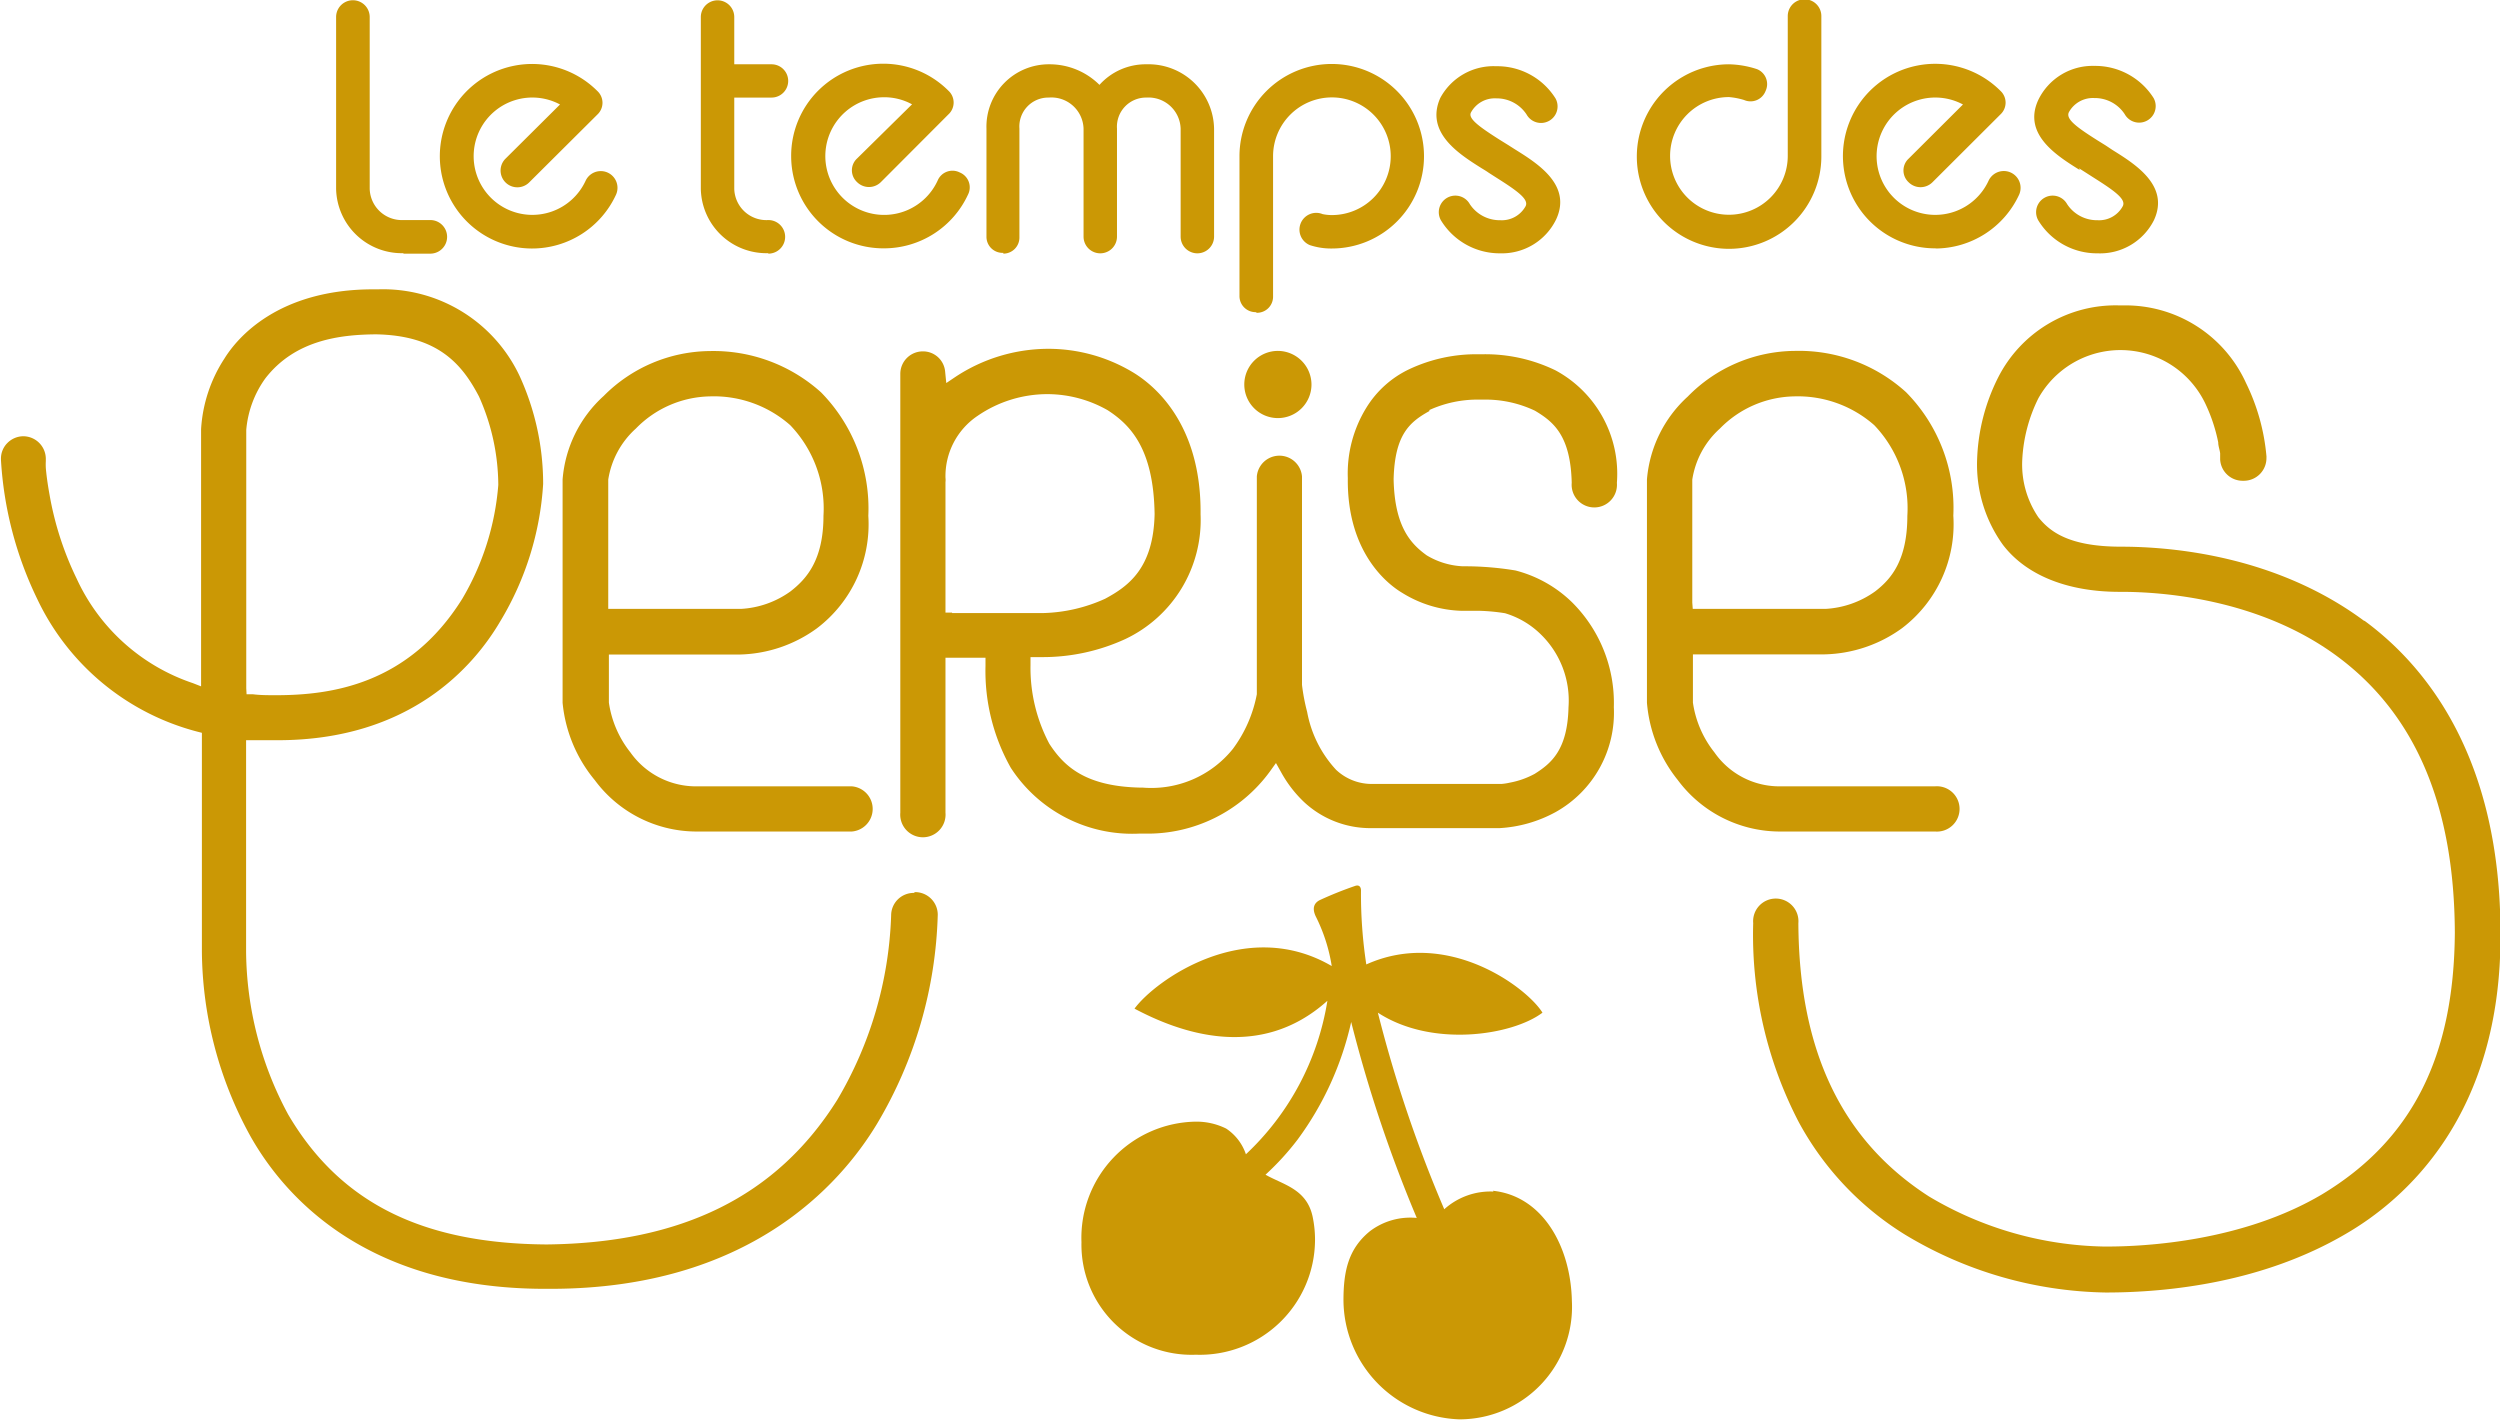 <svg xmlns="http://www.w3.org/2000/svg" viewBox="0 0 155.53 88.35"><defs><style>.cls-1{fill:#cb9805;}</style></defs><title>Fichier 21BV-</title><g id="Calque_2" data-name="Calque 2"><g id="Calque_1-2" data-name="Calque 1"><path class="cls-1" d="M92.92,74.13a4.29,4.29,0,0,0-3.07,1.1A82.1,82.1,0,0,1,85.72,63c3.37,2.2,8.38,1.41,10.24,0C95,61.44,90.05,57.72,85,60a29.12,29.12,0,0,1-.33-4.61c0-.13-.06-.39-.38-.27A23.54,23.54,0,0,0,82.1,56c-.35.18-.48.5-.25,1a10.51,10.51,0,0,1,1,3.1c-5.38-3.14-11,.91-12.27,2.65,2.73,1.45,7.74,3.34,12-.49a16.71,16.71,0,0,1-5.07,9.55,3.1,3.1,0,0,0-1.23-1.6,4.16,4.16,0,0,0-1.89-.43,7.23,7.23,0,0,0-7.11,7.5,6.85,6.85,0,0,0,7.11,7,7.17,7.17,0,0,0,7.42-7.12,6.94,6.94,0,0,0-.16-1.52c-.39-1.69-1.84-1.94-2.92-2.56a16.53,16.53,0,0,0,2-2.19,19.45,19.45,0,0,0,3.33-7.31,84.7,84.7,0,0,0,4.08,12.19,4.16,4.16,0,0,0-2.92.83c-1.33,1.09-1.64,2.46-1.64,4.31a7.46,7.46,0,0,0,7.21,7.39,7,7,0,0,0,7-7.36c-.07-3.4-1.82-6.54-4.92-6.86"/><path class="cls-1" d="M56.84,55.55a1.4,1.4,0,0,0-1.4,1.4,24.05,24.05,0,0,1-3.35,11.47c-3.76,6-9.67,8.91-18.08,9-7.77-.05-12.88-2.62-16.09-8.1A21.67,21.67,0,0,1,15.31,59.2v-.06h0V46.05l.44,0c.4,0,.82,0,1.23,0h.3c8.27,0,12.23-4.64,13.85-7.41a18.73,18.73,0,0,0,2.66-8.53,16.11,16.11,0,0,0-1.46-6.71A9.39,9.39,0,0,0,23.53,18h-.31c-5.91,0-8.45,3-9.26,4.31a9,9,0,0,0-1.45,4.39v16L12,42.5A12.25,12.25,0,0,1,4.77,36a19.58,19.58,0,0,1-1.68-5.18c-.14-.76-.21-1.35-.24-1.71a4.06,4.06,0,0,1,0-.42h0v-.18a1.41,1.41,0,0,0-1.4-1.37h0a1.41,1.41,0,0,0-1,.43,1.37,1.37,0,0,0-.39,1v.05a22.83,22.83,0,0,0,2.25,8.63,15.28,15.28,0,0,0,9.94,8.26l.31.08V59.2a24.18,24.18,0,0,0,3,11.45c2,3.57,7,9.53,18.35,9.53h.35c12.27,0,18-6.44,20.31-10.28a26.82,26.82,0,0,0,3.77-13,1.41,1.41,0,0,0-1.41-1.4M15.32,42.82V26.75a6.4,6.4,0,0,1,1.18-3.2c1.85-2.4,4.65-2.73,6.87-2.75,3.91.06,5.4,1.9,6.43,3.87A13.59,13.59,0,0,1,31,30.17a16.46,16.46,0,0,1-2.24,7.08c-3.35,5.37-8.22,6-11.59,6h0c-.51,0-1,0-1.45-.06l-.38,0Z"/><path class="cls-1" d="M37.84,40.72H46a8.47,8.47,0,0,0,4.82-1.63,8.12,8.12,0,0,0,3.2-7,10.31,10.31,0,0,0-2.94-7.68,10,10,0,0,0-6.93-2.57h0a9.41,9.41,0,0,0-6.59,2.79A7.83,7.83,0,0,0,35,29.83V43.72A8.85,8.85,0,0,0,37,48.53a7.88,7.88,0,0,0,6.23,3.2H53a1.41,1.41,0,0,0,0-2.81H43.22a5,5,0,0,1-4-2.11,6.46,6.46,0,0,1-1.34-3.1v-3Zm0-3.23V29.84a5.38,5.38,0,0,1,1.72-3.18,6.59,6.59,0,0,1,4.6-2,7.18,7.18,0,0,1,5,1.79,7.48,7.48,0,0,1,2.07,5.64c0,2.76-1.06,3.93-2.05,4.7a5.81,5.81,0,0,1-3.08,1.09H37.84Z"/><path class="cls-1" d="M110.66,51.73h9.72a1.41,1.41,0,1,0,0-2.81h-9.72a4.92,4.92,0,0,1-4-2.11,6.46,6.46,0,0,1-1.34-3.1v-3h8.18a8.52,8.52,0,0,0,4.83-1.63,8.12,8.12,0,0,0,3.19-7,10.24,10.24,0,0,0-2.94-7.68,9.92,9.92,0,0,0-6.92-2.57h0A9.41,9.41,0,0,0,105,24.67a7.83,7.83,0,0,0-2.54,5.16V43.72a8.83,8.83,0,0,0,1.92,4.81,7.92,7.92,0,0,0,6.25,3.2Zm-5.38-14.24V29.84A5.36,5.36,0,0,1,107,26.66a6.62,6.62,0,0,1,4.6-2,7.2,7.2,0,0,1,5,1.79,7.48,7.48,0,0,1,2.06,5.64c0,2.76-1,3.93-2,4.7a5.84,5.84,0,0,1-3.09,1.09h-8.26Z"/><path class="cls-1" d="M88.92,25.51h0A7.24,7.24,0,0,1,92,24.86h.49a7.15,7.15,0,0,1,3,.69h0c1.16.69,2.22,1.55,2.29,4.49a1.41,1.41,0,1,0,2.81,0,7.31,7.31,0,0,0-3.82-7,10,10,0,0,0-4.57-1H92a9.77,9.77,0,0,0-4.33.93A6.29,6.29,0,0,0,85,25.37a7.8,7.8,0,0,0-1.15,4.38c-.06,4.71,2.57,6.65,3.38,7.13A7.38,7.38,0,0,0,90.94,38h0s.52,0,1.13,0a12.09,12.09,0,0,1,1.56.15,5.35,5.35,0,0,1,2.17,1.26A5.75,5.75,0,0,1,97.58,44c-.06,2.65-1.07,3.49-2.1,4.14h0a5.19,5.19,0,0,1-1.55.55,3.61,3.61,0,0,1-.51.08h-8a3.23,3.23,0,0,1-2.3-.88,7.21,7.21,0,0,1-1.8-3.6A12.26,12.26,0,0,1,81,42.61c0-.28,0-.46,0-.55V42h0V29.64a1.41,1.41,0,0,0-2.81,0V43.19a8.27,8.27,0,0,1-1.49,3.4A6.51,6.51,0,0,1,71.11,49H71c-3.5-.06-4.82-1.35-5.72-2.73a10.09,10.09,0,0,1-1.17-4.89v-.5h.76A12.27,12.27,0,0,0,70,39.76,8.19,8.19,0,0,0,74.69,32c.06-5.75-3-8.13-4.28-8.88A10.22,10.22,0,0,0,65.2,21.7h0a10.51,10.51,0,0,0-5.75,1.74l-.58.39-.07-.7a1.38,1.38,0,0,0-1.39-1.27,1.4,1.4,0,0,0-1.4,1.4v27.3a1.41,1.41,0,1,0,2.81,0V40.92h2.49v.51a12.27,12.27,0,0,0,1.57,6.33,9,9,0,0,0,8,4.1h.3A9.42,9.42,0,0,0,79,48l.38-.53.32.57a7.56,7.56,0,0,0,1.4,1.83,6.05,6.05,0,0,0,4.18,1.65h8a8.22,8.22,0,0,0,3.5-1A7.08,7.08,0,0,0,100.4,44a8.82,8.82,0,0,0-2.63-6.56,7.84,7.84,0,0,0-3.49-1.95,19.45,19.45,0,0,0-3-.26H91a4.77,4.77,0,0,1-2.24-.68c-1-.72-2-1.79-2.06-4.74h0c.07-2.78,1-3.56,2.23-4.24M59.23,38.11h-.41V30a1.27,1.27,0,0,0,0-.28,4.52,4.52,0,0,1,2-3.85,7.68,7.68,0,0,1,4.29-1.35h.11a7.61,7.61,0,0,1,3.69,1c1.42.92,2.86,2.4,2.92,6.46-.07,3.37-1.63,4.49-3.08,5.27a9.88,9.88,0,0,1-3.85.89H59.23Z"/><path class="cls-1" d="M147.07,38.62c-5.4-4-11.79-4.61-15.12-4.61s-4.47-1-5.14-1.83a5.84,5.84,0,0,1-1-3.6,9.64,9.64,0,0,1,1-3.8,5.85,5.85,0,0,1,10.36.27,10.33,10.33,0,0,1,.83,2.47c0,.23.09.45.12.68h0l0,.39a1.4,1.4,0,0,0,1.4,1.32h.09A1.41,1.41,0,0,0,141,28.46h0a.28.28,0,0,0,0-.08,12.88,12.88,0,0,0-1.27-4.55A8.23,8.23,0,0,0,132.09,19h-.24a8.19,8.19,0,0,0-7.55,4.5A12.21,12.21,0,0,0,123,28.59a8.55,8.55,0,0,0,1.61,5.31c1.44,1.88,4,2.92,7.25,2.92H132c2.4,0,8.5.39,13.39,4s7.3,9.32,7.33,17.21c-.05,7.72-2.67,12.89-8.24,16.26-4.95,2.94-11,3.26-13.42,3.26h-.16A22,22,0,0,1,120,74.43c-5.42-3.49-8.08-9.05-8.12-17a1.41,1.41,0,1,0-2.81,0,25.26,25.26,0,0,0,2.83,12.37,18.66,18.66,0,0,0,6.6,7A24.88,24.88,0,0,0,131,80.41c4,0,9.83-.65,14.94-3.65,3.62-2.1,9.68-7.31,9.62-18.68,0-10.91-4.58-16.61-8.46-19.46"/><path class="cls-1" d="M79.5,21.83a2.09,2.09,0,1,0,2.09,2.09,2.1,2.1,0,0,0-2.09-2.09"/><path class="cls-1" d="M62.42,15.78a1,1,0,0,0,1-1V8a1.8,1.8,0,0,1,1.83-1.93A2,2,0,0,1,67.41,8v6.72a1,1,0,1,0,2.08,0V8h0a1.81,1.81,0,0,1,1.84-1.93A2,2,0,0,1,73.45,8v6.72a1,1,0,1,0,2.08,0V8a4.08,4.08,0,0,0-4.2-4A3.86,3.86,0,0,0,68.4,5.28,4.4,4.4,0,0,0,65.29,4a3.88,3.88,0,0,0-3.92,4v6.73a1,1,0,0,0,1.05,1"/><path class="cls-1" d="M25.08,15.78h1.69a1,1,0,0,0,0-2.09H25.08A2,2,0,0,1,23,11.75V1.06a1,1,0,0,0-2.09,0V11.75a4.09,4.09,0,0,0,4.21,4"/><path class="cls-1" d="M47.8,15.78a1,1,0,0,0,0-2.09,2,2,0,0,1-2.12-1.94V6.07H48A1,1,0,1,0,48,4H45.68V1.06a1,1,0,1,0-2.08,0V11.75a4.08,4.08,0,0,0,4.2,4"/><path class="cls-1" d="M129.34,10.47l.44.28,0,0,.5.32c1.33.84,2,1.34,1.78,1.76a1.67,1.67,0,0,1-1.57.87,2.22,2.22,0,0,1-1.89-1,1,1,0,1,0-1.8,1,4.27,4.27,0,0,0,3.69,2.06A3.75,3.75,0,0,0,134,13.7c1-2.15-1.17-3.49-2.58-4.37L131,9.05l0,0-.5-.31c-1.33-.84-2-1.34-1.79-1.76a1.7,1.7,0,0,1,1.58-.88,2.22,2.22,0,0,1,1.89,1,1,1,0,1,0,1.8-1,4.3,4.3,0,0,0-3.69-2,3.75,3.75,0,0,0-3.48,2.11c-1,2.15,1.17,3.49,2.58,4.37"/><path class="cls-1" d="M92.18,10.47c.15.09.3.18.44.28l0,0,.5.32c1.33.84,2,1.34,1.79,1.76a1.69,1.69,0,0,1-1.58.87,2.23,2.23,0,0,1-1.89-1,1,1,0,1,0-1.8,1,4.28,4.28,0,0,0,3.69,2.06,3.75,3.75,0,0,0,3.48-2.11c1-2.15-1.17-3.49-2.58-4.37l-.44-.28,0,0-.5-.31C92,7.87,91.32,7.37,91.51,7a1.68,1.68,0,0,1,1.57-.88,2.22,2.22,0,0,1,1.89,1,1,1,0,1,0,1.8-1,4.28,4.28,0,0,0-3.69-2A3.76,3.76,0,0,0,89.6,6.1c-.95,2.15,1.18,3.49,2.58,4.37"/><path class="cls-1" d="M78.2,19.46a1,1,0,0,0,1-1V9.72a3.66,3.66,0,1,1,3.65,3.66,2.76,2.76,0,0,1-.57-.06,1,1,0,0,0-.79,1.93,4.2,4.2,0,0,0,1.36.21,5.74,5.74,0,1,0-5.74-5.74v8.7a1,1,0,0,0,1,1"/><path class="cls-1" d="M107.57,15.48a5.75,5.75,0,0,0,5.74-5.74V1a1,1,0,0,0-2.09,0v8.7a3.66,3.66,0,1,1-3.65-3.66,4.51,4.51,0,0,1,.93.18,1,1,0,0,0,1.34-.56,1,1,0,0,0-.54-1.36A5.94,5.94,0,0,0,107.57,4a5.74,5.74,0,1,0,0,11.48"/><path class="cls-1" d="M33.11,15.46a5.75,5.75,0,0,0,5.21-3.34,1,1,0,0,0-1.89-.87A3.65,3.65,0,1,1,34.84,6.5L31.45,9.87a1,1,0,0,0,1.47,1.48l4.24-4.22a1,1,0,0,0,0-1.47,5.74,5.74,0,1,0-4,9.8"/><path class="cls-1" d="M55,15.45a5.76,5.76,0,0,0,5.22-3.34,1,1,0,0,0-.51-1.38,1,1,0,0,0-1.38.51A3.66,3.66,0,1,1,55,6.05a3.6,3.6,0,0,1,1.74.44L53.32,9.86a1,1,0,0,0,0,1.47,1.05,1.05,0,0,0,1.48,0L59,7.12a1,1,0,0,0,0-1.48,5.73,5.73,0,0,0-9.78,4.07A5.74,5.74,0,0,0,55,15.45"/><path class="cls-1" d="M120.39,15.46a5.76,5.76,0,0,0,5.22-3.34,1,1,0,0,0-1.9-.87,3.65,3.65,0,1,1-1.59-4.75l-3.38,3.37a1,1,0,0,0,0,1.47,1.05,1.05,0,0,0,1.48,0l4.23-4.22a1,1,0,0,0,0-1.47,5.74,5.74,0,1,0-4,9.8"/></g></g></svg>